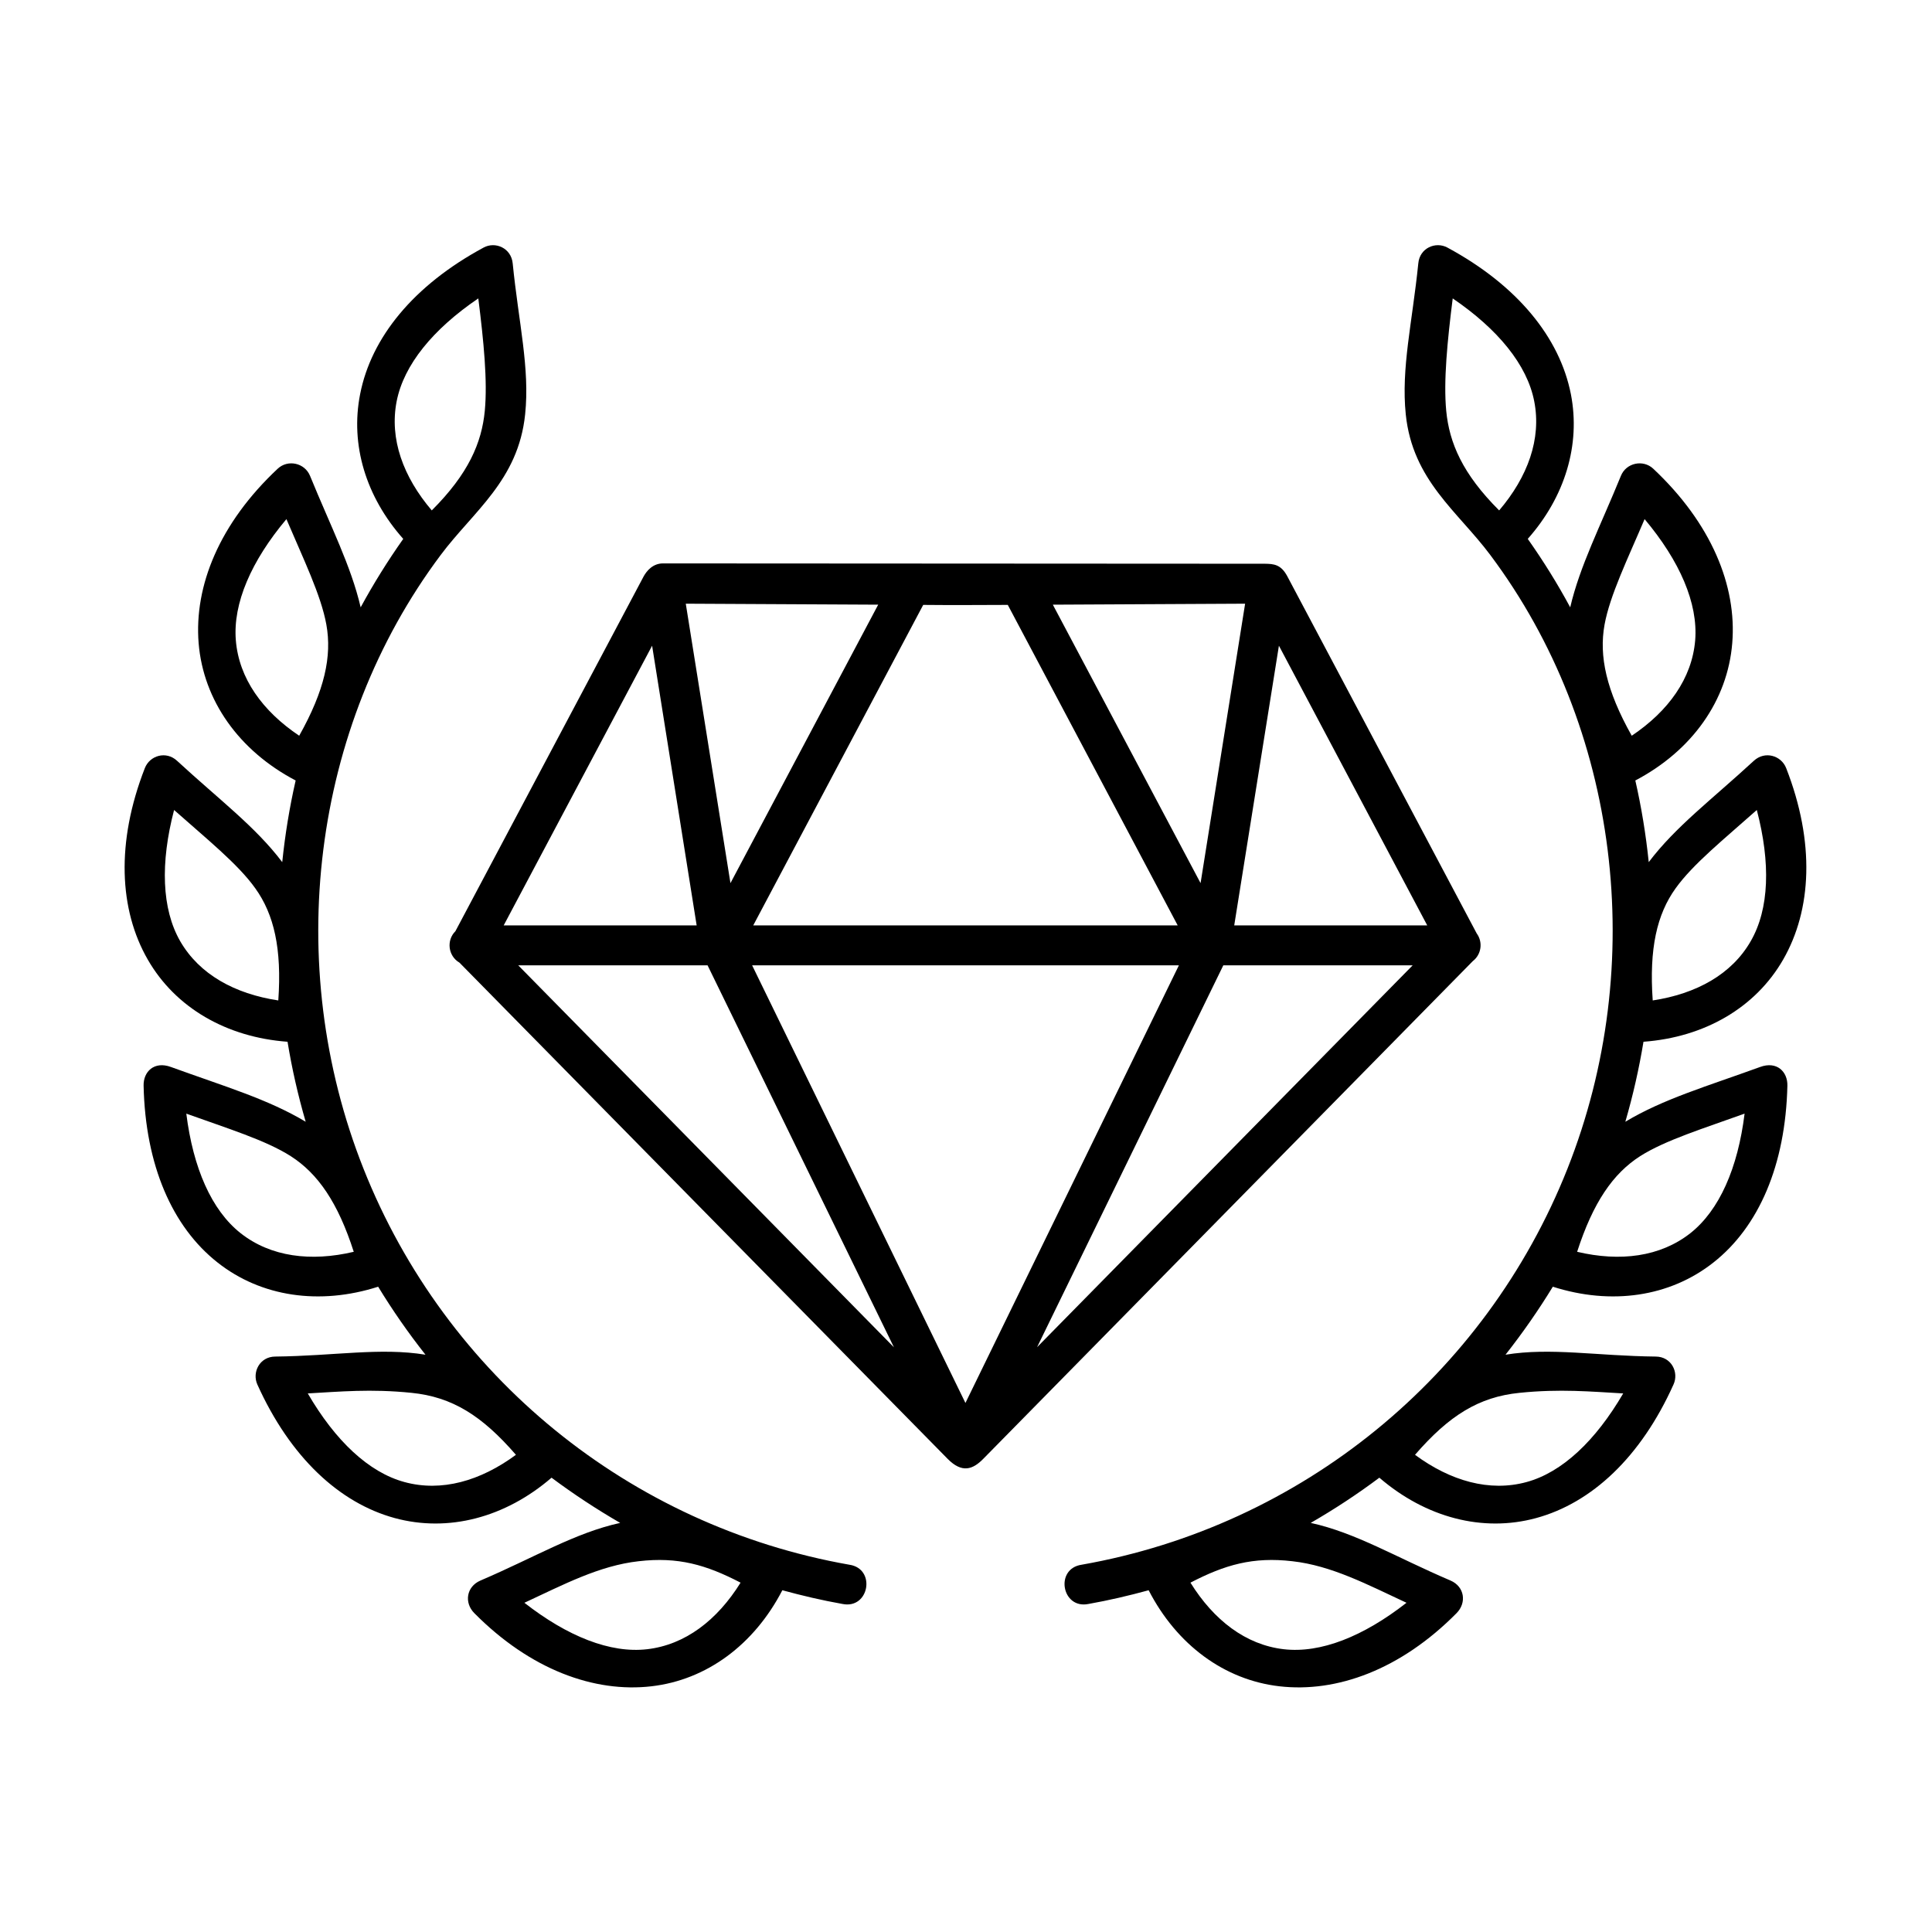 <?xml version="1.0" encoding="UTF-8"?>
<!-- Uploaded to: SVG Repo, www.svgrepo.com, Generator: SVG Repo Mixer Tools -->
<svg fill="#000000" width="800px" height="800px" version="1.1" viewBox="144 144 512 512" xmlns="http://www.w3.org/2000/svg">
 <g>
  <path d="m468.19 399.82h50.184l-99.539 101.2zm-124.87 0h113.1l-56.57 115.98zm-61.984 0h50.176l49.391 101.23zm201.59-84.699 39.305 74.117h-51.148zm-166.11 0 11.805 74.117h-51.137zm71.844-10.816c7.461 0.078 14.926 0.027 22.414 0l45.023 84.93h-112.48zm85.309-0.32-11.805 74.055-39.152-73.797zm-148.23 0 50.992 0.258-39.152 73.797zm-6.035-10.676c-2.68 0-4.316 1.961-5.129 3.441l-49.887 94.027c-2.453 2.453-1.926 6.582 1.082 8.34l129.36 131.49c3.852 3.902 6.699 2.801 9.449 0l129.73-131.9c2.273-1.746 2.742-5.016 1.031-7.344l-50.207-94.672c-1.664-3.117-3.566-3.262-5.949-3.293z"/>
  <path d="m340.26 563.42c-6.18 9.941-14.66 16.469-24.754 17.641-9.762 1.137-21.109-3.383-32.539-12.309 10.355-4.809 19.855-9.852 30.297-11.012 10.41-1.207 17.844 0.926 26.996 5.68zm-87.203-50.305c10.793 1.086 18.664 6.039 27.672 16.426-9.422 6.938-19.711 9.887-29.508 7.227-9.5-2.562-18.367-10.961-25.656-23.496 8.543-0.473 16.703-1.258 27.492-0.156zm-59.684-73.992c10.758 3.879 21.055 7.031 27.699 11.285 7.172 4.606 12.477 12.25 16.676 25.332-11.371 2.688-22.012 1.344-29.973-4.926-7.719-6.09-12.598-17.285-14.402-31.691zm-3.238-80.469c8.535 7.586 16.938 14.312 21.52 20.758 4.961 6.906 7.059 15.977 6.098 29.715-11.578-1.754-20.93-6.914-26.008-15.719-4.898-8.539-5.281-20.73-1.609-34.754zm29.77-77.082c4.461 10.492 9.188 20.176 10.586 27.957 1.516 8.367-0.465 17.465-7.199 29.445-9.707-6.504-15.977-15.188-16.793-25.301-0.789-9.805 4.082-21 13.406-32.102zm50.852-58.492c1.426 11.312 2.473 21.898 1.719 29.797-0.816 8.457-4.316 16.676-14.051 26.387-7.578-8.891-11.258-18.953-9.305-28.926 1.895-9.652 9.617-19.09 21.637-27.258zm1.398-13.469c-18.602 10.031-29.797 23.875-32.715 38.832-2.66 13.441 1.539 27.238 11.426 38.367-4.137 5.859-7.898 11.902-11.285 18.137-2.562-10.996-7.898-21.344-13.414-34.84-1.426-3.469-5.891-4.406-8.57-1.898-15.43 14.453-22.184 31.047-20.957 46.238 1.25 15.16 10.664 28.488 25.711 36.387-1.629 7.144-2.801 14.348-3.555 21.637-7.086-9.387-16.711-16.559-27.871-26.852-2.918-2.711-7.227-1.398-8.535 1.926-7.695 19.703-6.824 37.586 0.789 50.785 7.316 12.719 20.84 20.555 37.023 21.746 1.164 7.121 2.766 14.176 4.809 21.199-10.059-6.027-21.523-9.359-35.715-14.516-4.438-1.633-7.328 1.254-7.238 4.961 0.469 21.109 7.609 37.41 19.594 46.848 11.547 9.129 27.059 11.379 42.566 6.422 3.824 6.269 7.992 12.266 12.539 18.02-12.012-1.961-24.172 0.324-39.828 0.492-4.109 0.027-6.18 4.141-4.727 7.402 8.695 19.273 21.727 31.398 36.418 35.402 14.168 3.848 29.27-0.117 41.547-10.703 5.828 4.344 11.895 8.34 18.191 11.98-11.957 2.625-22.535 9.07-37.031 15.277-3.727 1.605-4.371 5.867-1.629 8.637 14.867 15.008 31.809 21.137 46.938 19.387 14.605-1.684 27.199-10.988 34.695-25.453 5.25 1.434 10.559 2.68 15.949 3.637 7.086 1.438 8.957-9.359 1.809-10.402-58.223-10.262-106.94-49.973-128.75-104.94-21.52-54.199-13.703-117.01 20.438-162.63 8.66-11.598 20.582-19.793 22.391-37.289 1.281-12.219-1.723-24.289-3.297-40.023-0.402-4.059-4.602-5.867-7.715-4.176z"/>
  <path d="m459.48 563.42c6.18 9.941 14.637 16.469 24.719 17.641 9.797 1.137 21.109-3.383 32.539-12.309-10.344-4.809-19.855-9.852-30.262-11.012-10.41-1.207-17.844 0.926-26.996 5.68zm87.203-50.305c-10.816 1.086-18.688 6.039-27.691 16.426 9.414 6.938 19.734 9.887 29.527 7.227 9.465-2.562 18.332-10.961 25.648-23.496-8.535-0.473-16.703-1.258-27.484-0.156zm59.652-73.992c-10.738 3.879-21.027 7.031-27.703 11.285-7.172 4.606-12.445 12.25-16.676 25.332 11.402 2.688 22.012 1.344 30-4.926 7.699-6.09 12.598-17.285 14.379-31.691zm3.238-80.469c-8.516 7.586-16.91 14.312-21.52 20.758-4.965 6.906-7.031 15.977-6.066 29.715 11.547-1.754 20.938-6.914 25.98-15.719 4.926-8.539 5.281-20.73 1.605-34.754zm-29.738-77.082c-4.461 10.492-9.188 20.176-10.613 27.957-1.516 8.367 0.469 17.465 7.203 29.445 9.707-6.504 15.977-15.188 16.816-25.301 0.781-9.805-4.082-21-13.406-32.102zm-50.852-58.492c-1.422 11.312-2.469 21.898-1.719 29.797 0.816 8.457 4.289 16.676 14.027 26.387 7.578-8.891 11.25-18.953 9.293-28.926-1.871-9.652-9.617-19.09-21.602-27.258zm-1.402-13.469c18.574 10.031 29.77 23.875 32.715 38.832 2.625 13.441-1.574 27.238-11.426 38.367 4.133 5.859 7.894 11.902 11.25 18.137 2.57-10.996 7.926-21.344 13.434-34.84 1.398-3.469 5.894-4.406 8.57-1.898 15.395 14.453 22.195 31.047 20.938 46.238-1.227 15.16-10.637 28.488-25.684 36.387 1.629 7.144 2.801 14.348 3.555 21.637 7.086-9.387 16.676-16.559 27.848-26.852 2.938-2.711 7.262-1.398 8.57 1.926 7.695 19.703 6.789 37.586-0.816 50.785-7.316 12.719-20.82 20.555-36.996 21.746-1.172 7.121-2.766 14.176-4.809 21.199 10.027-6.027 21.52-9.359 35.719-14.516 4.43-1.633 7.316 1.254 7.227 4.961-0.492 21.109-7.609 37.41-19.594 46.848-11.547 9.129-27.059 11.379-42.566 6.422-3.828 6.269-8.016 12.266-12.539 18.02 12.012-1.961 24.145 0.324 39.828 0.492 4.109 0.027 6.18 4.141 4.691 7.402-8.66 19.273-21.691 31.398-36.418 35.402-14.133 3.848-29.238-0.117-41.535-10.703-5.805 4.344-11.875 8.34-18.191 11.98 11.984 2.625 22.531 9.07 37.051 15.277 3.727 1.605 4.34 5.867 1.605 8.637-14.844 15.008-31.785 21.137-46.949 19.387-14.605-1.684-27.199-10.988-34.656-25.453-5.25 1.434-10.562 2.68-15.953 3.637-7.086 1.438-8.98-9.359-1.801-10.402 58.219-10.262 106.94-49.973 128.74-104.94 21.496-54.199 13.711-117.01-20.434-162.63-8.66-11.598-20.613-19.793-22.414-37.289-1.258-12.219 1.719-24.289 3.324-40.023 0.375-4.059 4.574-5.867 7.719-4.176z"/>
 </g>
</svg>